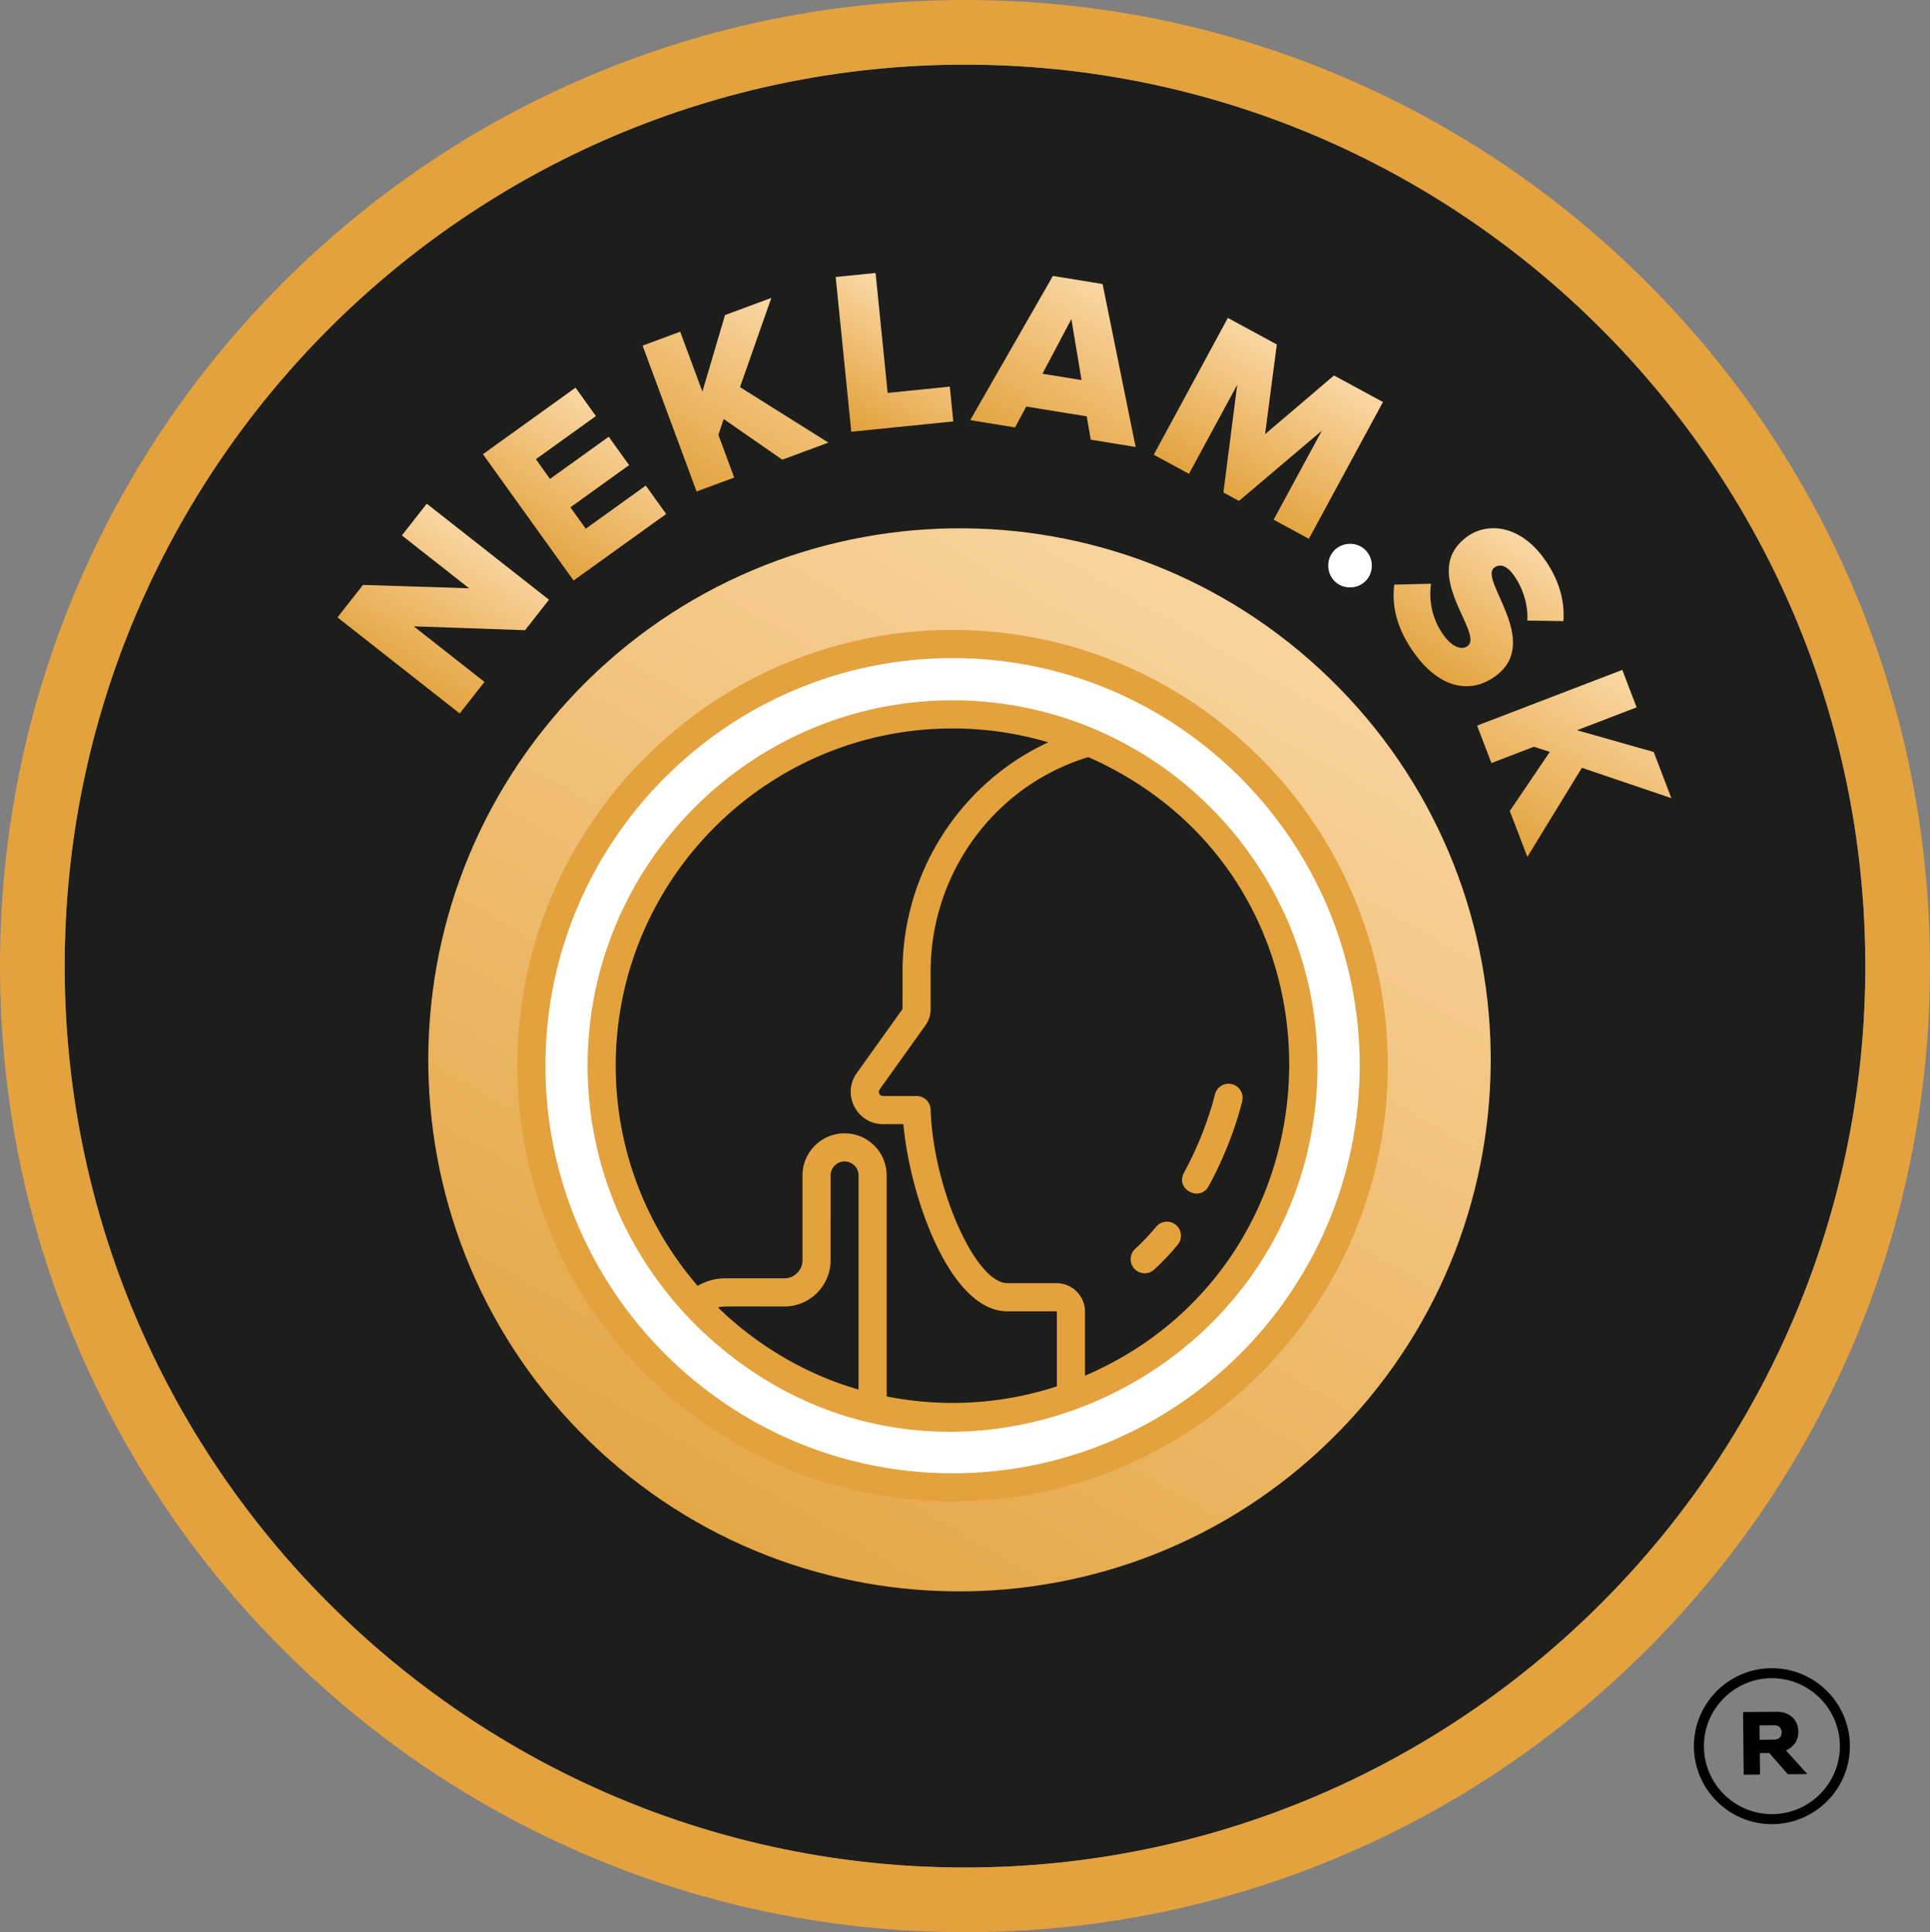 <svg width="1552" height="1554" viewBox="0 0 1552 1554" xmlns="http://www.w3.org/2000/svg"><rect x="0" y="0" width="1552" height="1554" fill="#808080" stroke="none"/><defs><linearGradient x1="74.986%" y1="6.69%" x2="25.014%" y2="93.31%" id="a"><stop stop-color="#F9D6A2" offset="0%"/><stop stop-color="#E4A441" offset="100%"/></linearGradient><linearGradient x1="69.529%" y1="16.443%" x2="30.469%" y2="83.556%" id="b"><stop stop-color="#F9D6A2" offset="0%"/><stop stop-color="#E4A441" offset="100%"/></linearGradient><linearGradient x1="70.687%" y1="12.282%" x2="29.313%" y2="87.718%" id="c"><stop stop-color="#F9D6A2" offset="0%"/><stop stop-color="#E4A441" offset="100%"/></linearGradient><linearGradient x1="75.092%" y1="4.409%" x2="24.288%" y2="96.126%" id="d"><stop stop-color="#F9D6A2" offset="0%"/><stop stop-color="#E4A441" offset="100%"/></linearGradient><linearGradient x1="63.191%" y1="17.165%" x2="28.296%" y2="98.783%" id="e"><stop stop-color="#F9D6A2" offset="0%"/><stop stop-color="#E4A441" offset="100%"/></linearGradient><linearGradient x1="93.514%" y1="13.929%" x2="41.469%" y2="107.143%" id="f"><stop stop-color="#F9D6A2" offset="0%"/><stop stop-color="#E4A441" offset="100%"/></linearGradient><linearGradient x1="67.479%" y1="20.822%" x2="32.521%" y2="79.179%" id="g"><stop stop-color="#F9D6A2" offset="0%"/><stop stop-color="#E4A441" offset="100%"/></linearGradient><linearGradient x1="73.257%" y1="10.386%" x2="25.211%" y2="87.742%" id="h"><stop stop-color="#F9D6A2" offset="0%"/><stop stop-color="#E4A441" offset="100%"/></linearGradient><linearGradient x1="76.687%" y1="4.744%" x2="22.785%" y2="94.628%" id="i"><stop stop-color="#F9D6A2" offset="0%"/><stop stop-color="#E4A441" offset="100%"/></linearGradient></defs><g fill="none" fill-rule="evenodd"><g fill-rule="nonzero"><path d="M776 52C376.785 52 52 377.233 52 777c0 399.766 324.785 725 724 725s724-325.234 724-725c0-399.767-324.785-725-724-725z" fill="#1D1D1B"/><path d="M1491.014 474.559c-39.084-92.527-95.029-175.62-166.284-246.97-71.257-71.353-154.244-127.376-246.653-166.514C982.387 20.549 880.754 0 776 0 671.246 0 569.613 20.549 473.924 61.075c-92.41 39.138-175.396 95.161-246.653 166.514-71.254 71.35-127.201 154.442-166.284 246.97C20.519 570.364 0 672.12 0 777c0 104.88 20.519 206.636 60.987 302.441 39.083 92.527 95.029 175.619 166.284 246.97 71.257 71.353 154.243 127.376 246.653 166.513C569.613 1533.451 671.246 1554 776 1554c104.754 0 206.387-20.549 302.076-61.076 92.409-39.138 175.396-95.16 246.653-166.513 71.255-71.351 127.2-154.442 166.284-246.969C1531.481 983.636 1552 881.88 1552 777s-20.519-206.636-60.986-302.441zM776 1502c-399.215 0-724-325.234-724-725C52 377.233 376.785 52 776 52s724 325.233 724 725c0 399.766-324.785 725-724 725z" fill="#E3A23E"/></g><path d="M1061.46 538.27c173.3 160.14 183.99 430.6 23.89 604.1-160.09 173.49-430.34 184.319-603.64 24.17-173.29-160.14-183.99-430.6-23.9-604.09 160.1-173.5 430.36-184.32 603.65-24.18z" fill="url(#a)" fill-rule="nonzero"/><path d="M766 517.96c187.061 0 338.7 151.84 338.7 339.15 0 187.3-151.64 339.14-338.7 339.14-187.05 0-338.7-151.84-338.7-339.14 0-187.31 151.65-339.15 338.7-339.15z" fill="#FFF" fill-rule="nonzero"/><path d="M766 574.56c155.84 0 282.17 126.5 282.17 282.55 0 156.04-126.33 282.54-282.17 282.54-155.84 0-282.17-126.5-282.17-282.54 0-156.05 126.33-282.55 282.17-282.55z" fill="#1D1D1B" fill-rule="nonzero"/><path d="M701.71 935.391v186.83c-55.43-12.961-104.6-42.341-142.11-82.721 6.03-6.22 14.45-10.069 23.75-10.069h47.45c14.27 0 25.83-11.601 25.83-25.891v-68.149c0-12.48 10.09-22.591 22.55-22.591 6.22 0 11.84 2.521 15.94 6.631a22.519 22.519 0 016.59 15.96zm346.46-78.281c0 122.329-78.09 226.79-186.99 265.95v-68.171c0-6.399-5.14-11.55-11.529-11.55h-39.59c-37.791 0-71.161-91.68-72.971-150.52H710.1c-11.93 0-18.85-13.5-11.93-23.21l36.74-51.421a11.383 11.383 0 002.18-6.699c0-8.77-.03-30.03-.03-30.03 0-87.7 59.19-162.7 138.91-184.54 101.12 43.021 172.2 143.451 172.2 260.191z" fill="#1D1D1B" fill-rule="nonzero"/><g fill="#E3A23E"><path d="M766 1184.931c-180.52 0-327.39-147.061-327.39-327.82 0-180.771 146.87-327.83 327.39-327.83 180.52 0 327.39 147.06 327.39 327.83 0 180.759-146.87 327.82-327.39 327.82zm0-678.291c-192.99 0-350 157.22-350 350.47 0 193.239 157.01 350.459 350 350.459s350-157.22 350-350.459c0-193.25-157.01-350.47-350-350.47z"/><path d="M872.49 1106.45v-51.561c0-12.609-10.24-22.87-22.84-22.87h-39.59c-25.741 0-59.75-76.939-61.67-139.549-.19-6.11-5.19-10.971-11.3-10.971H710.1c-2.74 0-4.33-3.069-2.73-5.3l36.69-51.36a22.571 22.571 0 004.33-13.35c0-8.78-.03-30.03-.03-30.03 0-79.57 51.959-149.94 126.84-172.53 219.5 97.171 212.01 405.351-2.71 497.521zm-22.61 8.56c-44.25 14.461-91.52 17.141-136.87 8.101V945.4c0-18.91-15.29-33.9-33.83-33.9-18.67 0-33.86 15.21-33.86 33.9v68.14c0 8.04-6.51 14.58-14.52 14.58h-47.45c-8.01 0-15.64 2.13-22.35 6.069-41.02-47.549-65.87-109.459-65.87-177.079 0-149.561 121.51-271.23 270.87-271.23 26.72 0 52.55 3.91 76.95 11.16-70.31 32.47-117.19 104.3-117.19 184.431 0 .01.03 21.25-.04 30.14l-36.75 51.42c-12.26 17.19.03 41.11 21.13 41.11h16.36c5.23 58.39 37.42 150.52 83.601 150.52h39.59c.149 0 .229.08.229.229v60.12zm-159.48 2.56c-39.79-11.35-80.07-33.89-112.99-66 3.84-1.08 1.26-.811 53.39-.811 20.47 0 37.13-16.689 37.13-37.21V945.4c0-6.211 5.05-11.26 11.25-11.26 6.07 0 11.22 4.899 11.22 11.26v172.17zM766 563.24c-161.82 0-293.48 131.83-293.48 293.87 0 80.72 32.75 158.2 94.48 215.77 186.57 172.67 483.14 41.771 492.25-204.85 6.13-166.95-127.681-304.79-293.25-304.79z"/><path d="M971.89 954.1c19.49-35.51 26.79-67.33 27.101-68.669 1.369-6.091-2.45-12.141-8.53-13.521-6.09-1.38-12.141 2.439-13.53 8.529-.06.301-6.979 30.181-24.86 62.761-7.26 13.239 12.689 23.88 19.819 10.9zm-42.24 32.581c-5.311 6.46-10.95 12.419-16.75 17.689-4.631 4.2-4.971 11.36-.771 15.99 4.189 4.63 11.34 4.979 15.97.77 6.61-6.01 13-12.76 19.01-20.06 3.96-4.83 3.271-11.971-1.549-15.94-4.82-3.97-11.94-3.28-15.91 1.551z" fill-rule="nonzero"/></g><path d="M1072.48 443.18c6.379-7.14 17.76-7.78 24.879-1.41 7.131 6.37 7.761 17.76 1.391 24.9-6.36 7.13-17.74 7.77-24.87 1.4-7.13-6.37-7.771-17.75-1.4-24.89z" fill="#FFF"/><path fill="url(#b)" d="M422.25 506.85l-89.54-3.11 56.88 44.71-19.91 25.38-98.29-77.26 20.49-26.11 85.35 2.68-54.08-42.51 20.03-25.52 98.29 77.25z"/><path fill="url(#c)" d="M461.24 466.91l-72.9-101.61 74.46-53.51 16.4 22.85-48.28 34.69 11.37 15.85 47.21-33.93 16.39 22.85-47.21 33.92 12.35 17.22 48.27-34.7 16.4 22.86z"/><path fill="url(#d)" d="M629.07 369.74l-47.1-32.73-4.27 12.78 12.7 34.3-30.24 11.22L516.74 278l30.24-11.22 17.84 48.19 18.2-61.56 37.26-13.83-25.22 71.77 71.09 44.63z"/><path fill="url(#e)" d="M684.56 347.25l-12.55-124.46 32.07-3.26 9.72 96.48 49.98-5.07 2.81 27.99z"/><path d="M861.54 256.66l-23.271 43.93 31.44 5.1-8.169-49.03zm15.59 96.98l-3.22-18.77-48.66-7.89-8.99 16.78-36.08-5.84 66.49-115.98 39.97 6.49 26.56 131.06-36.07-5.85z" fill="url(#f)"/><path fill="url(#g)" d="M1024.17 417.99l38.78-71.59-66.631 56.49-12.519-6.79 11.09-86.6-38.781 71.58-28.339-15.36 59.6-110.03 39.38 21.36-9.439 72.13 55.409-47.2 39.389 21.35-59.599 110.03z"/><path d="M1121.189 470.19l29.57-.69c-1.87 12.59.35 28.2 10.5 41.91 6.58 8.9 14.051 11.75 18.88 8.18 13.7-10.16-39.439-58.97-.739-87.67 16.869-12.5 42.529-9.35 61.59 16.42 11.939 16.12 17.479 33.71 16.21 51.21l-29-.43c.68-13.57-3.99-27.14-11.36-37.08-5.57-7.54-11.029-8.62-15.25-5.49-12.8 9.49 38.58 59.37 1.221 87.061-20.181 14.959-44.621 9.979-64.58-16.99-15.061-20.341-19.221-39.191-17.042-56.431z" fill="url(#h)"/><path fill="url(#i)" d="M1214.08 652.24l32.2-47.51-12.82-4.12-34.13 13.1-11.53-30.13 116.75-44.8 11.53 30.13-47.96 18.4 61.71 17.5 14.2 37.13-71.969-24.4-43.841 71.65z"/><g fill="#000" fill-rule="nonzero"><path d="M1437.759 1427.022l-15.021-17.104-7.596.077.179 17.258-13.116.136-.521-50.395 26.926-.279c10.354-.106 17.464 6.378 17.565 16.252.067 6.559-3.742 12.121-9.994 14.877l17.178 19.019-15.6.159zm-22.727-27.728l11.528-.118c3.867-.04 6.191-2.273 6.154-5.864-.038-3.658-2.477-5.774-6.273-5.734l-11.527.118.118 11.598z"/><path d="M1425.511 1467.126c-34.579.356-63.003-27.489-63.36-62.069-.358-34.583 27.488-63.008 62.067-63.362 34.582-.356 63.007 27.486 63.363 62.069.356 34.583-27.487 63.004-62.07 63.362zm-1.208-117.378c-30.143.311-54.41 25.084-54.098 55.226.309 30.141 25.084 54.408 55.224 54.098 30.14-.312 54.408-25.085 54.098-55.225-.31-30.142-25.086-54.411-55.224-54.099z"/></g></g></svg>